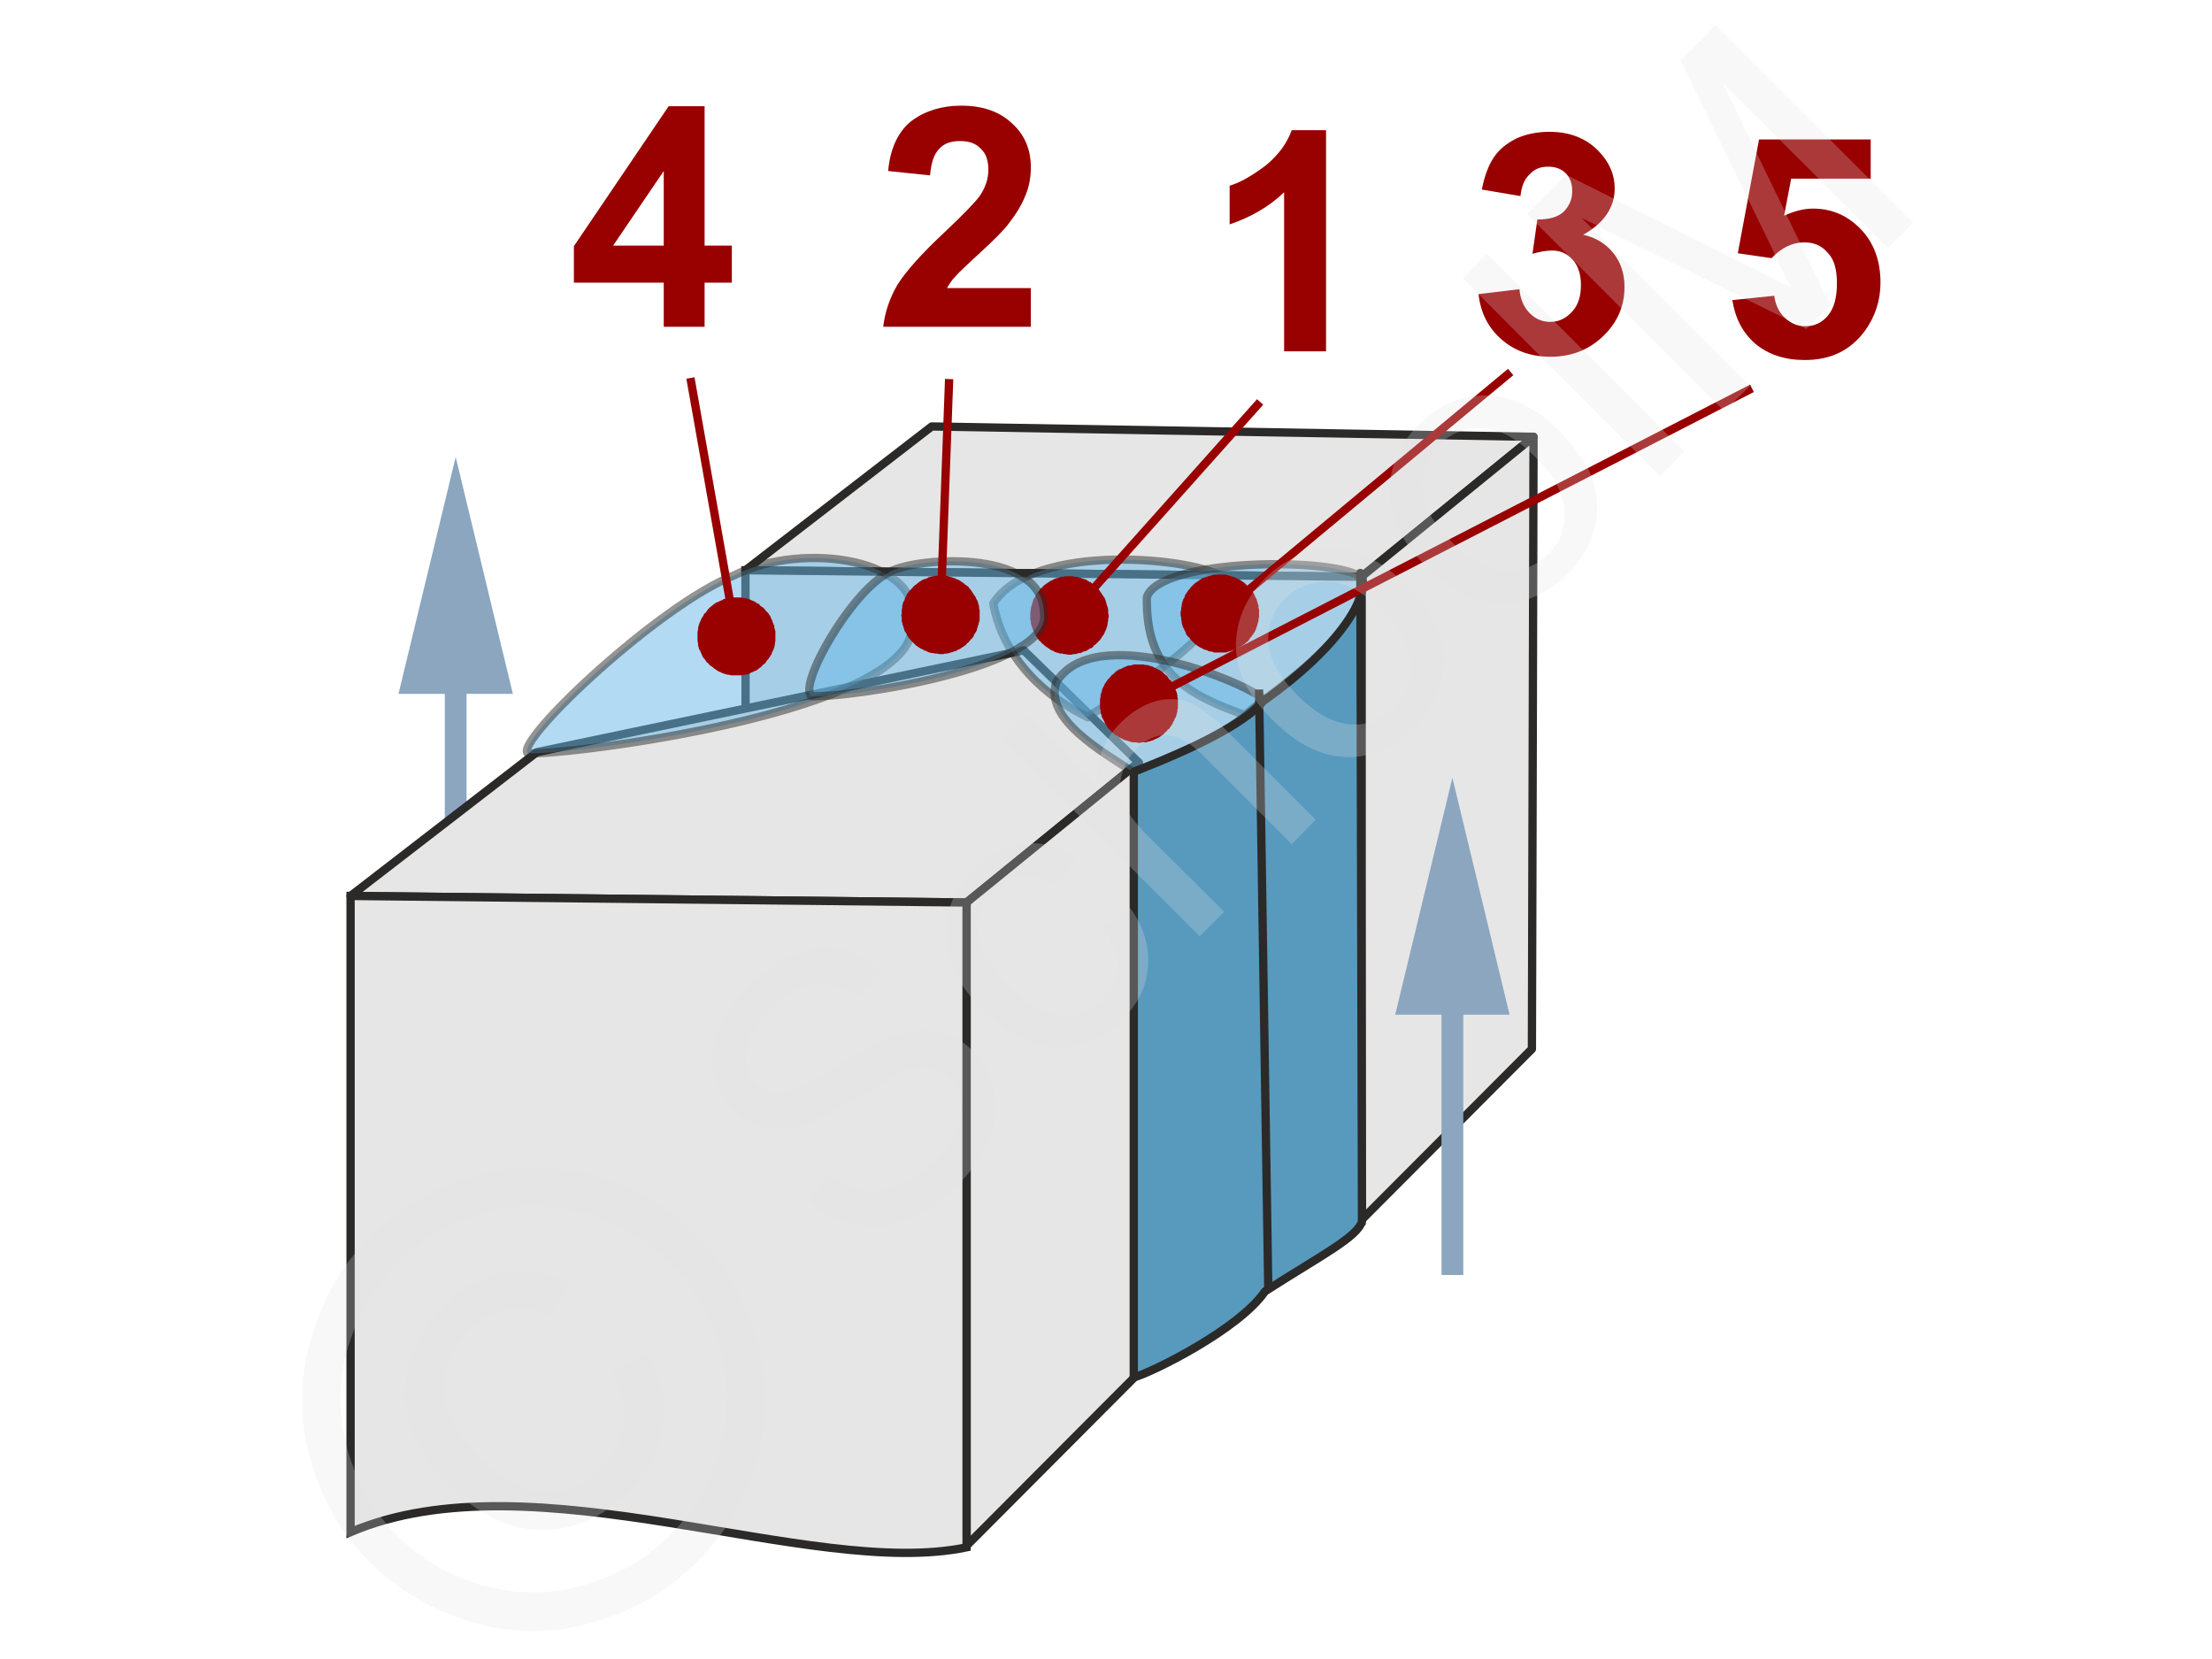 <svg xmlns="http://www.w3.org/2000/svg" width="240px" height="180px" style="shape-rendering:geometricPrecision;text-rendering:geometricPrecision;image-rendering:optimizeQuality;fill-rule:evenodd;clip-rule:evenodd" viewBox="0 0 4060 3046" xmlns:xlink="http://www.w3.org/1999/xlink"><g id="Ebene_x0020_1"><g id="_687479296"><g><path d="M856 1252l0 500 -40 0 0 -500 40 0zm-20 -413l105 435 -210 0 105 -435z" style="fill:#8ca6c0;fill-rule:nonzero"/></g><g id="_687483160"><polygon points="1710,783 2815,802 2499,1059 1368,1047" style="fill:#e6e6e6;stroke:#2b2a29;stroke-width:15.225;stroke-linejoin:round"/><polygon points="2499,1059 2815,802 2812,1926 2499,2240" style="fill:#e6e6e6;stroke:#2b2a29;stroke-width:15.225;stroke-linejoin:round"/><path d="M1368 1047l1131 12 0 1184c-286,60 -795,-171 -1130,-28l-1 -1168z" style="fill:#e6e6e6;stroke:#2b2a29;stroke-width:15.225"/></g><polygon points="985,1381 1879,1194 2090,1400 1774,1657 643,1645" style="fill:#e6e6e6;stroke:#2b2a29;stroke-width:15.225;stroke-linejoin:round"/><polygon points="1774,1657 2090,1400 2087,2524 1774,2838" style="fill:#e6e6e6;stroke:#2b2a29;stroke-width:15.225;stroke-linejoin:round"/><path d="M643 1645l1131 12 0 1184c-286,60 -795,-171 -1131,-28l0 -1168z" style="fill:#e6e6e6;stroke:#2b2a29;stroke-width:15.225"/><path d="M1997 1317c-75,-36 -155,-105 -174,-209 73,-114 374,-85 426,-46 20,106 -221,228 -252,255z" style="fill:#66b8e8;fill-opacity:.502;stroke:#2b2a29;stroke-width:15.225;stroke-linecap:round;stroke-linejoin:round;stroke-opacity:.502"/><path d="M2285 1313c-96,-35 -183,-73 -180,-217 26,-72 349,-73 393,-36 18,100 -188,227 -213,253z" style="fill:#66b8e8;fill-opacity:.502;stroke:#2b2a29;stroke-width:15.225;stroke-linecap:round;stroke-linejoin:round;stroke-opacity:.502"/><path d="M2079 1417c-52,-35 -164,-96 -140,-165 70,-112 342,-2 381,32 -63,69 -213,126 -241,133z" style="fill:#66b8e8;fill-opacity:.502;stroke:#2b2a29;stroke-width:15.225;stroke-linecap:round;stroke-linejoin:round;stroke-opacity:.502"/><path d="M2497 1052c23,36 -36,135 -178,235 -46,56 -200,115 -238,130l0 1112c33,-9 193,-88 241,-158 101,-65 171,-100 178,-129l-3 -1190z" style="fill:#579abe;stroke:#2b2a29;stroke-width:15.225;stroke-linecap:round;stroke-linejoin:round"/><line x1="2311" y1="1266" x2="2328" y2="2371" style="fill:none;stroke:#2b2a29;stroke-width:15.225"/><g><path d="M2686 1840l0 501 -40 0 0 -501 40 0zm-20 -412l105 435 -210 0 105 -435z" style="fill:#8ca6c0;fill-rule:nonzero"/></g><g><line x1="2313" y1="738" x2="1963" y2="1130" style="fill:none;fill-rule:nonzero;stroke:#900;stroke-width:15.225"/><polygon id="1" points="2016,1178 2016,1178 2014,1180 2011,1183 2008,1185 2006,1188 2003,1190 2000,1191 1997,1193 1994,1195 1990,1196 1987,1197 1984,1199 1980,1199 1977,1200 1974,1201 1970,1201 1967,1202 1963,1202 1960,1202 1956,1201 1953,1201 1950,1200 1946,1200 1943,1199 1939,1198 1936,1197 1933,1195 1930,1194 1927,1192 1924,1190 1921,1188 1918,1186 1915,1183 1915,1183 1912,1181 1910,1178 1907,1176 1905,1173 1903,1170 1901,1167 1899,1164 1898,1161 1896,1157 1895,1154 1894,1151 1893,1148 1892,1144 1892,1141 1891,1137 1891,1134 1891,1130 1891,1127 1891,1123 1892,1120 1892,1117 1893,1113 1894,1110 1895,1107 1896,1103 1897,1100 1899,1097 1901,1094 1902,1091 1904,1088 1907,1085 1909,1082 1909,1082 1912,1079 1914,1077 1917,1074 1920,1072 1923,1070 1926,1068 1929,1066 1932,1065 1935,1063 1938,1062 1942,1061 1945,1060 1948,1059 1952,1059 1955,1058 1959,1058 1962,1058 1966,1058 1969,1058 1972,1059 1976,1059 1979,1060 1983,1061 1986,1062 1989,1063 1993,1064 1996,1066 1999,1068 2002,1069 2005,1072 2008,1074 2011,1076 2011,1076 2013,1079 2016,1081 2018,1084 2020,1087 2022,1090 2024,1093 2026,1096 2028,1099 2029,1102 2030,1105 2031,1109 2032,1112 2033,1115 2034,1119 2034,1122 2034,1126 2035,1129 2035,1133 2034,1136 2034,1140 2033,1143 2033,1146 2032,1150 2031,1153 2030,1156 2028,1160 2027,1163 2025,1166 2023,1169 2021,1172 2019,1175" style="fill:#900"/></g><g><line x1="2773" y1="683" x2="2239" y2="1127" style="fill:none;fill-rule:nonzero;stroke:#900;stroke-width:15.225"/><polygon id="1" points="2285,1182 2285,1182 2282,1184 2279,1186 2276,1188 2273,1190 2270,1192 2267,1193 2263,1194 2260,1195 2257,1196 2253,1197 2250,1198 2246,1198 2243,1198 2239,1198 2236,1198 2233,1198 2229,1198 2226,1197 2222,1196 2219,1196 2216,1194 2212,1193 2209,1192 2206,1190 2203,1189 2200,1187 2197,1185 2194,1183 2191,1180 2189,1178 2186,1175 2184,1172 2184,1172 2182,1170 2179,1167 2177,1164 2176,1160 2174,1157 2173,1154 2171,1151 2170,1147 2169,1144 2169,1141 2168,1137 2168,1134 2167,1130 2167,1127 2167,1123 2168,1120 2168,1116 2169,1113 2169,1110 2170,1106 2171,1103 2172,1100 2174,1097 2175,1093 2177,1090 2179,1087 2181,1084 2183,1082 2185,1079 2188,1076 2190,1074 2193,1071 2193,1071 2196,1069 2199,1067 2202,1065 2205,1063 2208,1061 2212,1060 2215,1059 2218,1058 2222,1057 2225,1056 2228,1055 2232,1055 2235,1055 2239,1055 2242,1055 2246,1055 2249,1055 2253,1056 2256,1057 2259,1058 2263,1059 2266,1060 2269,1061 2272,1063 2275,1064 2278,1066 2281,1068 2284,1070 2287,1073 2289,1075 2292,1078 2294,1081 2294,1081 2297,1083 2299,1086 2301,1089 2303,1093 2304,1096 2306,1099 2307,1102 2308,1106 2309,1109 2310,1112 2310,1116 2311,1119 2311,1123 2311,1126 2311,1130 2311,1133 2310,1137 2310,1140 2309,1143 2308,1147 2307,1150 2306,1153 2305,1156 2303,1160 2301,1163 2299,1166 2297,1169 2295,1171 2293,1174 2291,1177 2288,1179" style="fill:#900"/></g><g><line x1="3216" y1="713" x2="2090" y2="1292" style="fill:none;fill-rule:nonzero;stroke:#900;stroke-width:15.225"/><polygon id="1" points="2123,1356 2123,1356 2120,1357 2117,1359 2113,1360 2110,1361 2106,1362 2103,1363 2099,1363 2096,1363 2092,1364 2089,1364 2086,1363 2082,1363 2079,1363 2075,1362 2072,1361 2069,1360 2065,1359 2062,1358 2059,1356 2056,1355 2053,1353 2050,1351 2047,1349 2044,1347 2042,1345 2039,1342 2037,1340 2034,1337 2032,1334 2030,1331 2028,1328 2027,1325 2027,1325 2025,1321 2023,1318 2022,1315 2021,1311 2020,1308 2020,1304 2019,1301 2019,1297 2019,1294 2019,1290 2019,1287 2019,1283 2020,1280 2020,1276 2021,1273 2022,1270 2023,1266 2024,1263 2026,1260 2027,1257 2029,1254 2031,1251 2033,1248 2035,1246 2038,1243 2040,1240 2043,1238 2045,1236 2048,1233 2051,1231 2054,1229 2058,1228 2058,1228 2061,1226 2064,1225 2068,1223 2071,1222 2075,1222 2078,1221 2081,1220 2085,1220 2088,1220 2092,1220 2095,1220 2099,1220 2102,1221 2106,1221 2109,1222 2112,1223 2116,1224 2119,1226 2122,1227 2125,1229 2128,1230 2131,1232 2134,1234 2137,1237 2139,1239 2142,1241 2144,1244 2146,1247 2149,1249 2151,1252 2153,1256 2154,1259 2154,1259 2156,1262 2157,1265 2159,1269 2160,1272 2161,1276 2161,1279 2162,1283 2162,1286 2162,1290 2162,1293 2162,1297 2162,1300 2161,1304 2161,1307 2160,1310 2159,1314 2158,1317 2156,1320 2155,1323 2153,1326 2152,1329 2150,1332 2148,1335 2146,1338 2143,1340 2141,1343 2138,1345 2136,1348 2133,1350 2130,1352 2127,1354" style="fill:#900"/></g><path d="M2434 645l-77 0 0 -292c-28,27 -62,46 -100,59l0 -71c20,-6 42,-19 66,-37 23,-19 39,-40 48,-65l63 0 0 406z" style="fill:#900;fill-rule:nonzero"/><path d="M2714 540l75 -9c2,20 9,34 19,44 11,11 23,16 38,16 16,0 29,-7 40,-19 11,-12 16,-28 16,-49 0,-19 -5,-35 -15,-46 -11,-12 -23,-17 -38,-17 -10,0 -22,2 -36,6l9 -63c21,0 37,-4 48,-14 10,-10 16,-22 16,-38 0,-14 -4,-25 -12,-33 -8,-8 -19,-12 -32,-12 -14,0 -25,4 -34,14 -10,9 -15,22 -17,40l-71 -12c5,-25 12,-44 22,-59 10,-15 24,-26 42,-35 18,-8 38,-12 60,-12 38,0 68,12 91,36 19,20 29,42 29,68 0,35 -20,64 -58,85 23,5 41,16 55,33 14,17 21,38 21,63 0,35 -13,65 -39,90 -26,25 -58,38 -97,38 -36,0 -66,-11 -90,-32 -24,-21 -38,-48 -42,-83z" style="fill:#900;fill-rule:nonzero"/><path d="M3180 551l77 -8c2,17 9,31 20,41 11,10 23,15 37,15 16,0 30,-6 41,-19 12,-14 17,-34 17,-60 0,-25 -5,-44 -17,-56 -11,-13 -25,-19 -43,-19 -22,0 -42,10 -60,29l-62 -9 39 -209 205 0 0 72 -146 0 -13 68c18,-8 35,-13 53,-13 35,0 64,13 88,38 24,25 36,58 36,98 0,33 -10,63 -29,89 -27,36 -63,53 -110,53 -37,0 -67,-10 -91,-30 -23,-20 -37,-47 -42,-80z" style="fill:#900;fill-rule:nonzero"/><g><polygon points="0,0 4060,0 4060,3046 0,3046" style="fill:none"/><g><path d="M1484 2204l41 -49c20,16 40,26 59,30 20,4 42,1 65,-8 24,-9 46,-24 67,-45 18,-18 32,-37 40,-57 9,-19 12,-37 9,-54 -3,-16 -10,-30 -21,-41 -11,-11 -24,-18 -39,-20 -15,-2 -33,2 -55,12 -13,6 -40,21 -82,47 -41,25 -72,41 -92,47 -27,8 -51,10 -73,5 -22,-5 -41,-16 -58,-33 -18,-18 -30,-40 -36,-67 -5,-26 -2,-53 10,-81 11,-29 29,-55 54,-79 27,-27 55,-47 84,-59 29,-12 58,-15 86,-9 27,6 52,19 75,40l-43 49c-25,-20 -51,-29 -77,-26 -26,2 -53,17 -81,45 -29,29 -45,56 -47,80 -3,24 3,43 18,58 13,13 29,19 46,18 18,-1 51,-16 99,-46 48,-31 82,-50 103,-58 31,-11 59,-14 84,-9 25,4 47,17 66,36 20,19 32,43 38,71 6,28 4,57 -8,87 -11,30 -29,58 -55,84 -33,33 -65,56 -97,68 -32,13 -64,16 -95,9 -32,-6 -61,-21 -85,-45zm540 -500l50 -37c25,34 36,70 33,107 -2,36 -18,69 -47,98 -36,36 -76,53 -122,51 -45,-1 -89,-24 -133,-68 -29,-28 -49,-58 -60,-88 -12,-31 -14,-61 -5,-91 8,-30 24,-56 47,-79 28,-28 59,-44 91,-48 33,-4 65,5 97,27l-37 49c-22,-13 -42,-19 -62,-18 -19,2 -36,10 -51,25 -23,23 -33,49 -31,79 2,30 20,62 55,97 35,35 68,54 97,57 30,2 56,-8 77,-29 18,-18 27,-38 28,-60 1,-23 -8,-46 -27,-72zm178 15l-363 -363 45 -44 130 130c-3,-45 11,-83 43,-115 19,-19 40,-32 62,-39 22,-6 42,-6 62,1 20,8 42,24 68,50l166 166 -44 45 -166 -166c-23,-22 -44,-34 -63,-34 -20,-1 -39,8 -56,25 -13,13 -22,29 -27,47 -5,19 -4,36 3,53 7,17 21,35 41,56l144 143 -45 45zm134 -397c-49,-48 -71,-98 -67,-148 3,-42 21,-80 53,-112 36,-36 78,-54 124,-54 47,1 91,22 133,64 33,34 55,65 64,95 9,29 9,59 1,89 -9,30 -25,57 -48,80 -37,36 -78,55 -124,54 -47,-1 -92,-24 -136,-68zm46 -45c33,33 66,51 97,53 32,2 58,-8 81,-31 22,-22 32,-49 30,-80 -2,-32 -20,-65 -55,-99 -32,-33 -64,-50 -95,-52 -32,-1 -59,9 -81,31 -22,22 -32,49 -31,80 2,32 20,64 54,98zm236 -237c-49,-49 -71,-98 -67,-149 3,-42 21,-79 53,-111 36,-36 78,-54 124,-54 47,1 91,22 133,64 33,34 55,65 64,95 9,29 9,59 1,89 -9,30 -25,57 -48,80 -37,36 -78,54 -124,54 -47,-1 -92,-24 -136,-68zm46 -46c33,34 66,52 97,54 32,2 58,-8 81,-31 22,-22 32,-49 30,-80 -2,-32 -20,-65 -55,-99 -32,-33 -64,-50 -95,-52 -32,-1 -59,9 -81,31 -22,22 -32,49 -30,80 1,31 19,64 53,97zm383 -120l-362 -363 44 -45 363 363 -45 45zm118 -119l-362 -362 72 -72 342 171c32,16 56,28 71,36 -9,-17 -22,-43 -38,-78l-165 -339 64 -65 363 363 -46 46 -304 -303 198 409 -44 43 -413 -204 309 309 -47 46z" style="fill:#e6e6e6;fill-rule:nonzero;fill-opacity:.251"/><path d="M680 2269c50,-50 112,-86 186,-109 74,-22 148,-22 223,-1 75,21 138,58 190,110 52,52 88,115 110,189 21,74 21,148 0,222 -22,74 -58,137 -110,188 -52,52 -115,89 -189,110 -74,22 -148,22 -222,1 -74,-22 -137,-58 -189,-110 -52,-52 -89,-115 -110,-190 -21,-75 -20,-150 2,-223 22,-74 58,-136 109,-187zm49 50c-42,42 -72,94 -91,155 -18,62 -18,124 -1,187 18,62 48,115 92,159 43,43 95,73 157,91 62,17 124,17 186,-1 61,-17 114,-48 157,-91 44,-43 74,-96 92,-158 17,-62 17,-123 0,-185 -18,-62 -48,-114 -91,-157 -44,-44 -97,-74 -159,-92 -63,-17 -125,-17 -187,1 -61,19 -113,49 -155,91zm395 202l63 -34c26,41 35,84 29,130 -6,45 -27,87 -64,123 -47,47 -100,70 -159,69 -60,-1 -116,-28 -169,-82 -35,-35 -59,-72 -72,-111 -12,-39 -13,-77 -1,-115 11,-38 33,-72 64,-104 35,-35 73,-56 113,-62 41,-7 80,0 117,21l-35 59c-28,-12 -55,-15 -81,-10 -26,5 -50,18 -71,39 -30,30 -45,66 -43,108 2,41 23,82 64,123 40,40 80,61 120,63 39,2 74,-11 103,-41 24,-24 38,-52 42,-84 5,-32 -2,-62 -20,-92z" style="fill:#e6e6e6;fill-rule:nonzero;fill-opacity:.251"/></g></g><path d="M968 1383c65,5 716,-75 706,-237 25,-119 -198,-154 -326,-90 -138,54 -403,304 -380,327z" style="fill:#66b8e8;fill-opacity:.502;stroke:#2b2a29;stroke-width:15.225;stroke-linecap:round;stroke-linejoin:round;stroke-opacity:.502"/><path d="M1489 1278c67,4 445,-52 427,-153 -2,-121 -248,-102 -288,-72 -68,37 -163,204 -139,225z" style="fill:#66b8e8;fill-opacity:.502;stroke:#2b2a29;stroke-width:15.225;stroke-linecap:round;stroke-linejoin:round;stroke-opacity:.502"/><g><line x1="1267" y1="694" x2="1351" y2="1168" style="fill:none;fill-rule:nonzero;stroke:#900;stroke-width:15.225"/><polygon id="1" points="1422,1156 1422,1156 1423,1159 1423,1163 1423,1167 1423,1170 1423,1174 1423,1177 1422,1181 1422,1184 1421,1188 1420,1191 1419,1194 1417,1197 1416,1201 1414,1204 1412,1207 1410,1210 1408,1212 1406,1215 1404,1218 1401,1220 1399,1222 1396,1225 1393,1227 1391,1229 1388,1231 1385,1232 1381,1234 1378,1235 1375,1237 1371,1238 1368,1239 1364,1239 1364,1239 1360,1240 1357,1240 1353,1240 1350,1240 1346,1240 1342,1240 1339,1239 1336,1239 1332,1238 1329,1237 1326,1236 1322,1234 1319,1233 1316,1231 1313,1229 1310,1227 1308,1225 1305,1223 1302,1221 1300,1218 1297,1216 1295,1213 1293,1210 1291,1208 1289,1205 1288,1202 1286,1198 1285,1195 1283,1192 1282,1188 1281,1185 1281,1181 1281,1181 1280,1177 1280,1174 1280,1170 1280,1167 1280,1163 1280,1160 1281,1156 1281,1153 1282,1149 1283,1146 1284,1143 1286,1139 1287,1136 1289,1133 1291,1130 1292,1127 1295,1125 1297,1122 1299,1119 1301,1117 1304,1114 1307,1112 1309,1110 1312,1108 1315,1106 1318,1105 1322,1103 1325,1102 1328,1100 1332,1099 1335,1098 1339,1098 1339,1098 1342,1097 1346,1097 1350,1097 1353,1097 1357,1097 1360,1097 1364,1098 1367,1098 1371,1099 1374,1100 1377,1101 1381,1103 1384,1104 1387,1106 1390,1108 1393,1109 1395,1112 1398,1114 1401,1116 1403,1118 1405,1121 1408,1124 1410,1126 1412,1129 1414,1132 1415,1135 1417,1139 1418,1142 1419,1145 1421,1149 1421,1152" style="fill:#900"/></g><g><line x1="1742" y1="696" x2="1726" y2="1129" style="fill:none;fill-rule:nonzero;stroke:#900;stroke-width:15.225"/><polygon id="1" points="1798,1131 1798,1131 1798,1135 1798,1139 1797,1142 1796,1146 1795,1149 1794,1152 1793,1156 1792,1159 1790,1162 1788,1165 1787,1168 1785,1171 1782,1174 1780,1176 1778,1179 1775,1181 1773,1184 1770,1186 1767,1188 1764,1190 1761,1192 1758,1193 1755,1195 1752,1196 1749,1197 1745,1198 1742,1199 1738,1200 1735,1200 1731,1201 1728,1201 1724,1201 1724,1201 1720,1200 1716,1200 1713,1199 1709,1199 1706,1198 1703,1197 1699,1195 1696,1194 1693,1192 1690,1191 1687,1189 1684,1187 1681,1185 1679,1183 1676,1180 1674,1178 1671,1175 1669,1172 1667,1170 1665,1167 1664,1164 1662,1161 1660,1158 1659,1154 1658,1151 1657,1148 1656,1144 1655,1141 1655,1137 1655,1134 1654,1130 1655,1126 1655,1126 1655,1122 1655,1119 1656,1115 1656,1112 1657,1108 1658,1105 1660,1102 1661,1098 1663,1095 1664,1092 1666,1089 1668,1086 1670,1084 1673,1081 1675,1079 1677,1076 1680,1074 1683,1072 1685,1070 1688,1068 1691,1066 1694,1064 1698,1063 1701,1062 1704,1060 1708,1059 1711,1058 1714,1058 1718,1057 1722,1057 1725,1057 1729,1057 1729,1057 1733,1057 1736,1057 1740,1058 1743,1059 1747,1060 1750,1061 1753,1062 1757,1064 1760,1065 1763,1067 1766,1069 1769,1071 1771,1073 1774,1075 1777,1077 1779,1080 1781,1082 1783,1085 1785,1088 1787,1091 1789,1094 1791,1097 1792,1100 1794,1103 1795,1106 1796,1110 1797,1113 1797,1117 1798,1120 1798,1124 1798,1128" style="fill:#900"/></g><path d="M1892 529l0 71 -271 0c3,-27 12,-53 26,-77 15,-24 44,-57 87,-97 35,-33 56,-55 64,-66 11,-16 16,-32 16,-48 0,-17 -4,-30 -14,-39 -9,-10 -22,-14 -38,-14 -16,0 -29,4 -38,14 -10,10 -15,26 -17,49l-77 -8c4,-43 19,-73 43,-92 24,-18 55,-28 91,-28 40,0 71,11 94,33 23,21 34,48 34,80 0,18 -3,36 -10,52 -6,16 -17,34 -31,52 -9,12 -26,29 -50,51 -25,23 -41,38 -47,45 -7,7 -12,15 -16,22l154 0z" style="fill:#900;fill-rule:nonzero"/><path d="M1218 600l0 -81 -165 0 0 -67 174 -257 66 0 0 256 50 0 0 68 -50 0 0 81 -75 0zm0 -149l0 -137 -93 137 93 0z" style="fill:#900;fill-rule:nonzero"/></g></g></svg>